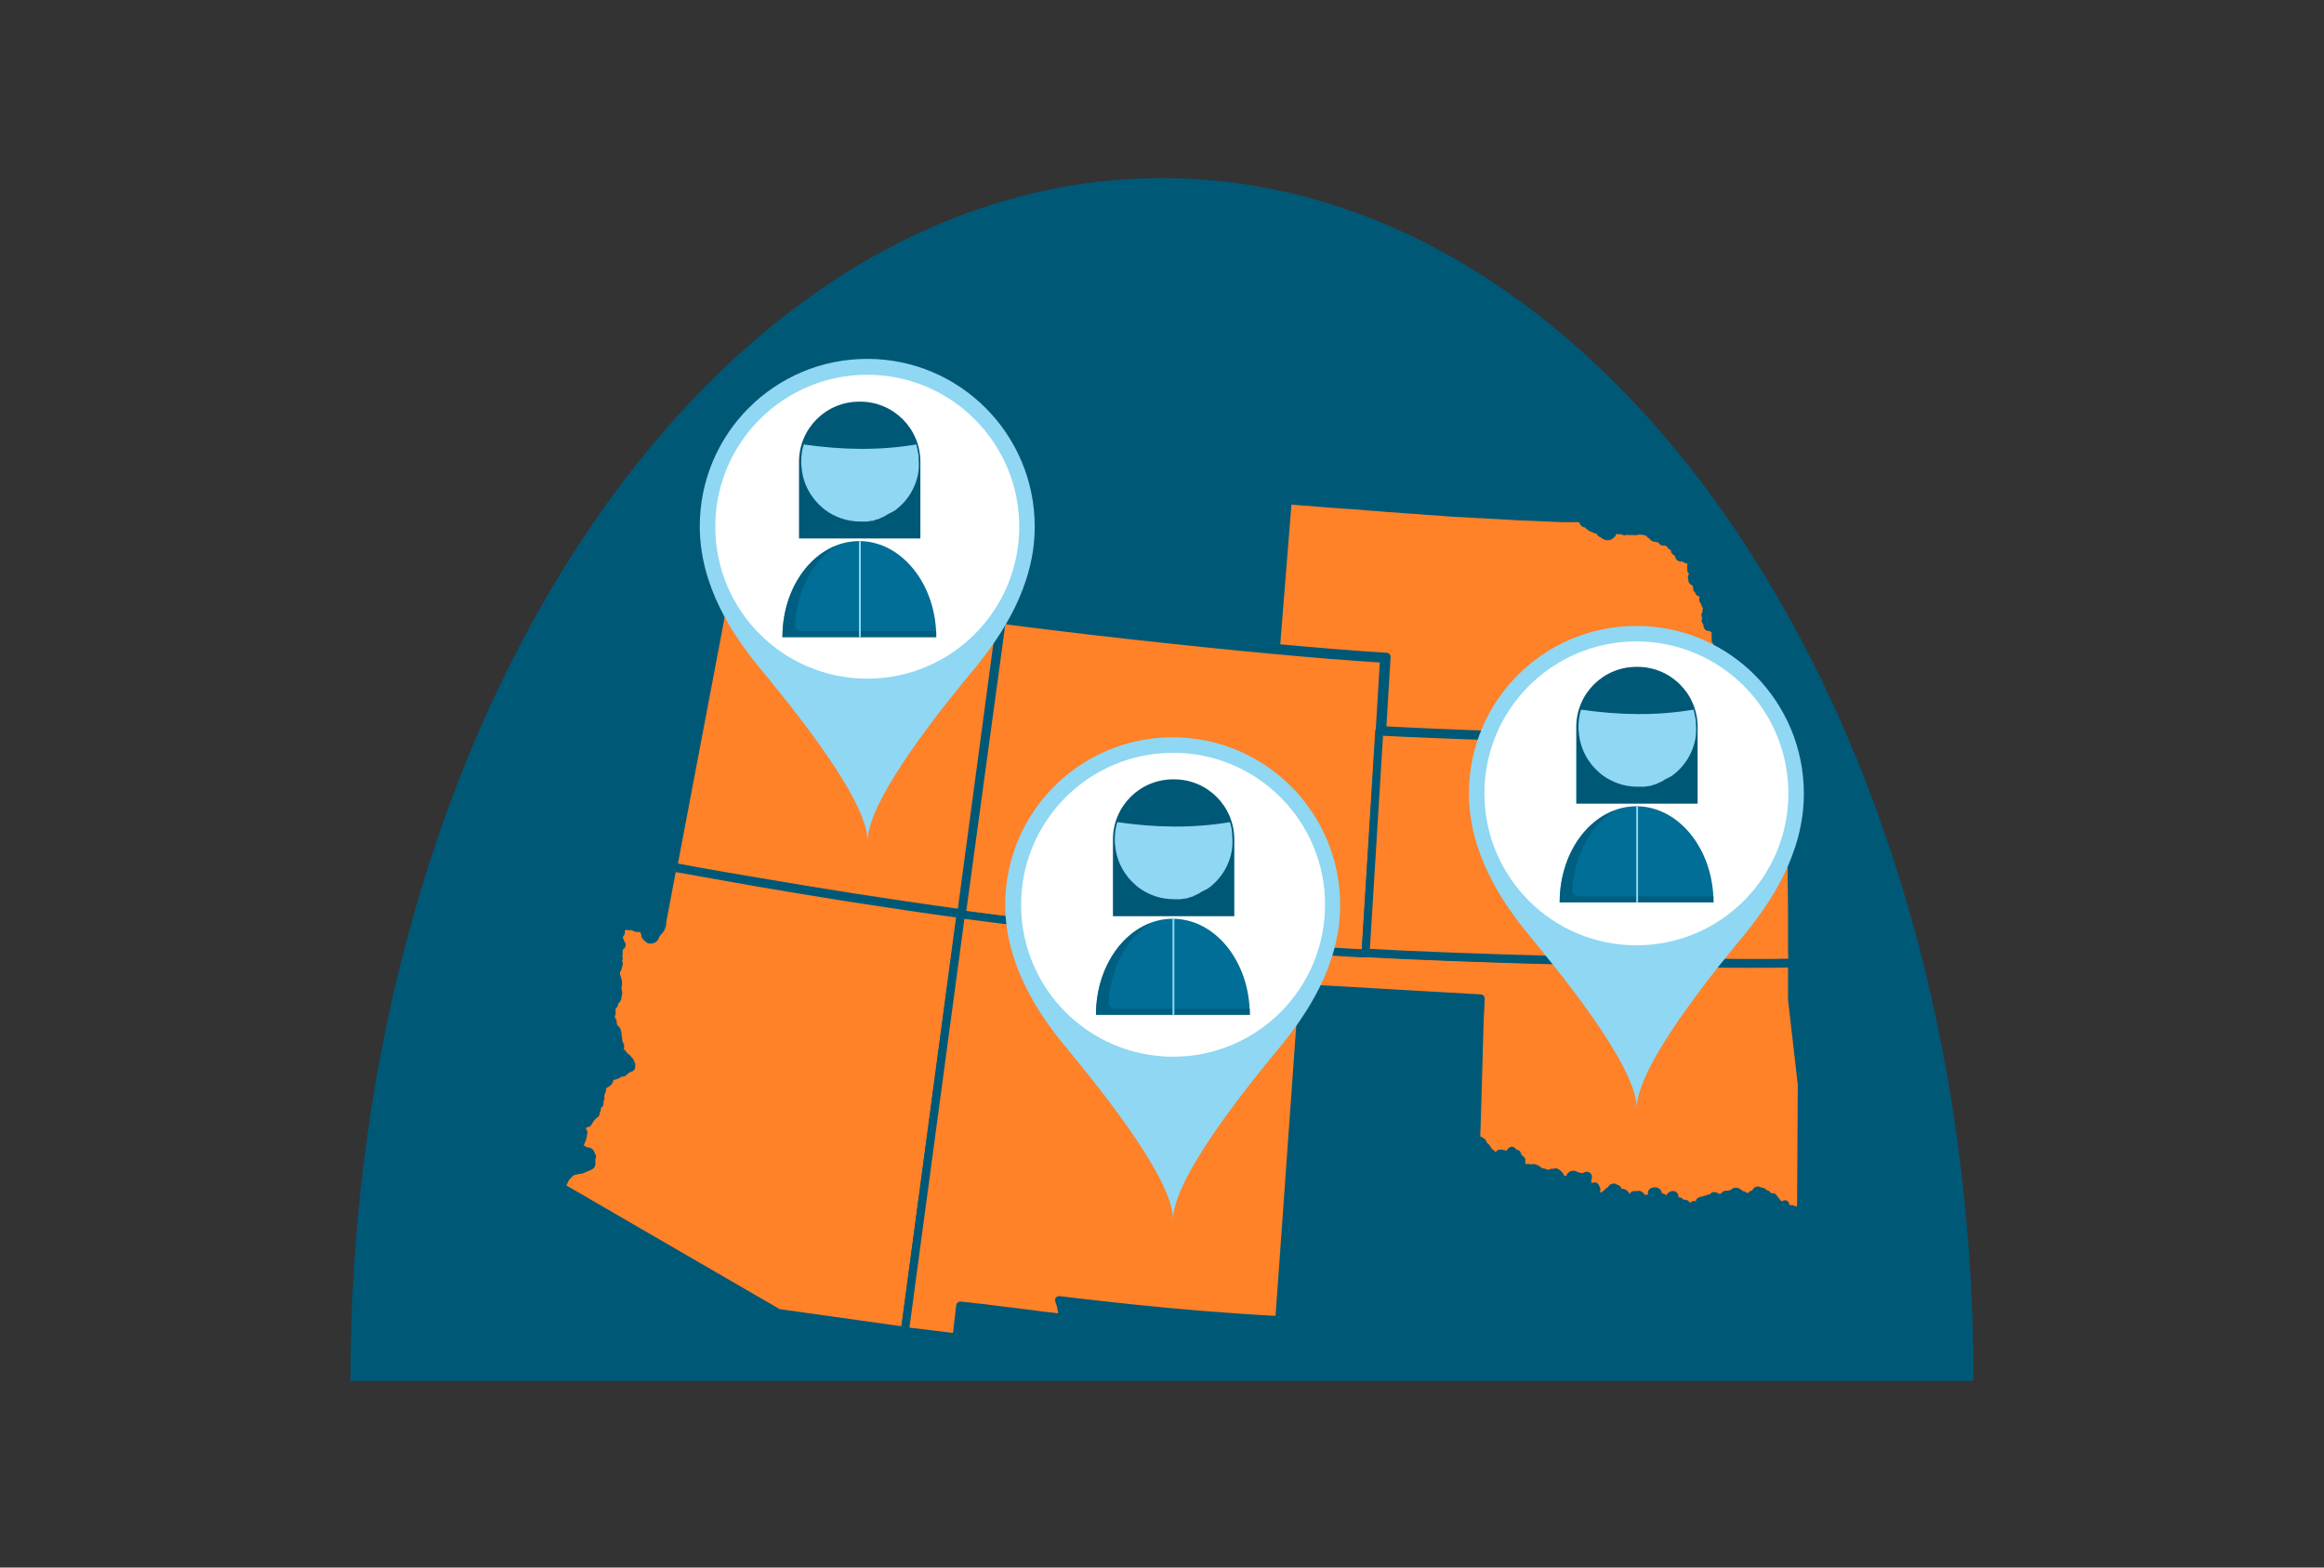<?xml version="1.0" encoding="utf-8"?>
<!-- Generator: Adobe Illustrator 28.1.0, SVG Export Plug-In . SVG Version: 6.00 Build 0)  -->
<svg version="1.1" xmlns="http://www.w3.org/2000/svg" xmlns:xlink="http://www.w3.org/1999/xlink" x="0px" y="0px"
	 viewBox="0 0 630 425" style="enable-background:new 0 0 630 425;" xml:space="preserve">
<rect x="0" y="0" width="630" height="425" fill="#333333" stroke="none"/>
<style type="text/css">
	.st0{fill:none;}
	.st1{display:none;fill:#005877;}
	.st2{display:none;}
	.st3{display:inline;fill:#005877;}
	.st4{display:inline;fill:#004159;}
	.st5{fill:#D9F2FB;}
	.st6{fill:#8FD7F2;}
	.st7{fill:#005877;}
	.st8{fill:#0084B4;}
	.st9{fill:#004159;}
	.st10{fill:#006E96;}
	.st11{fill:#3AB7E4;}
	.st12{fill:#BFE9F8;}
	.st13{opacity:0.52;fill:#64C7EB;}
	.st14{fill:#64C7EB;}
	.st15{fill:#64C7EB;stroke:#DADCDD;stroke-width:1.654;stroke-linecap:round;stroke-linejoin:round;stroke-miterlimit:10;}
	.st16{opacity:0.5;fill:#0084B4;}
	.st17{fill:#F2FCFF;}
	.st18{opacity:0.77;fill:#8FD7F2;}
	.st19{fill:#F4F4F4;stroke:#0084B4;stroke-width:1.654;stroke-linecap:round;stroke-linejoin:round;stroke-miterlimit:10;}
	.st20{fill:none;stroke:#0084B4;stroke-width:1.654;stroke-linecap:round;stroke-linejoin:round;stroke-miterlimit:10;}
	.st21{fill:#0A98D0;}
	.st22{fill:#ED6724;}
	.st23{opacity:0.5;}
	.st24{fill:#5DCDBE;}
	.st25{fill:#FF8128;}
	.st26{fill:#FFE34B;}
	.st27{fill:#CFABED;}
	.st28{fill:#B88EE5;}
	.st29{fill:#E6CEF6;}
	.st30{opacity:0.52;fill:#B88EE5;}
	.st31{fill:#A072DC;}
	.st32{fill:#FFFFFF;}
	.st33{fill:#F5F5F5;stroke:#A072DC;stroke-width:0.868;stroke-linecap:round;stroke-linejoin:round;stroke-miterlimit:10;}
	.st34{opacity:0.52;fill:#CFABED;}
	.st35{fill:#FFFAEB;stroke:#A072DC;stroke-width:0.868;stroke-linecap:round;stroke-linejoin:round;stroke-miterlimit:10;}
	.st36{opacity:0.49;}
	.st37{fill:#6124AC;}
	.st38{fill:#0D99D0;}
	.st39{fill:#EF6723;}
	.st40{fill-rule:evenodd;clip-rule:evenodd;fill:#7F54B3;}
	.st41{fill:#E3F7FC;}
	.st42{fill:#EAEAEA;}
	.st43{fill:none;stroke:#3AB7E4;stroke-width:2.833;stroke-linejoin:round;}
	.st44{fill:none;stroke:#006E96;stroke-width:2.833;stroke-linecap:round;stroke-linejoin:round;}
	.st45{display:none;fill:#5F6062;}
	.st46{fill:#B1B3B6;}
	.st47{opacity:0.4;fill:#939598;}
	.st48{fill:#939598;}
	.st49{fill:none;stroke:#DCDDDE;stroke-width:1.197;stroke-linecap:round;stroke-linejoin:round;stroke-miterlimit:10;}
	.st50{fill:#DCDDDE;stroke:#DCDDDE;stroke-width:1.197;stroke-linejoin:round;stroke-miterlimit:10;}
	.st51{fill:#909094;}
	.st52{fill:#DCDDDE;}
	.st53{fill:#DCDDDE;stroke:#58595B;stroke-width:1.796;stroke-miterlimit:10;}
	.st54{fill:#909094;stroke:#58595B;stroke-width:1.197;stroke-miterlimit:10;}
	.st55{fill:#77787B;}
	.st56{fill:#FF6600;stroke:#FF6600;stroke-width:0.599;stroke-linecap:round;stroke-linejoin:round;stroke-miterlimit:10;}
	.st57{fill:none;stroke:#58595B;stroke-width:1.197;stroke-linecap:round;stroke-linejoin:round;stroke-miterlimit:10;}
	.st58{fill:none;stroke:#5F6062;stroke-width:1.197;stroke-linecap:round;stroke-linejoin:round;stroke-miterlimit:10;}
	.st59{fill:#059BD2;}
	.st60{fill:#64C7EB;stroke:#DADCDD;stroke-width:1.362;stroke-linecap:round;stroke-linejoin:round;stroke-miterlimit:10;}
	.st61{fill:#F4F4F4;stroke:#0084B4;stroke-width:1.362;stroke-linecap:round;stroke-linejoin:round;stroke-miterlimit:10;}
	.st62{fill:none;stroke:#0084B4;stroke-width:1.362;stroke-linecap:round;stroke-linejoin:round;stroke-miterlimit:10;}
	.st63{fill-rule:evenodd;clip-rule:evenodd;fill:#64C7EB;}
	.st64{fill:#F2F2F2;}
	.st65{fill:none;stroke:#0084B4;stroke-width:1.192;stroke-miterlimit:10;}
	.st66{fill:none;stroke:#0084B4;stroke-width:1.192;stroke-linejoin:round;stroke-miterlimit:10;}
	.st67{fill:#FFFFFF;stroke:#7746C7;stroke-width:1.145;stroke-miterlimit:10;}
	.st68{fill:#7746C7;}
	.st69{fill:none;stroke:#FFFFFF;stroke-width:0.205;stroke-miterlimit:10;}
	.st70{fill:#3A0059;}
	.st71{fill:#FFA761;}
	.st72{fill:#FFBB86;}
	.st73{fill:#A6A1A8;}
	.st74{fill:#D8D3DD;}
	.st75{opacity:0.52;fill:#B0A3C1;}
	.st76{fill:#928A9E;}
	.st77{fill:none;stroke:#FF8128;stroke-width:1.823;stroke-miterlimit:10;}
	.st78{fill:#7CD9CD;}
	.st79{fill:none;stroke:#5DCDBE;stroke-width:2.333;stroke-miterlimit:10;}
	.st80{fill:none;stroke:#0084B4;stroke-width:1.177;stroke-miterlimit:10;}
	.st81{fill:none;stroke:#0084B4;stroke-width:1.177;stroke-linejoin:round;stroke-miterlimit:10;}
	.st82{opacity:0.42;fill:url(#blue-5_00000092436619338465172890000004223551732122538131_);enable-background:new    ;}
	.st83{fill:#9BDDFA;}
	.st84{fill:none;stroke:#919195;stroke-width:2;stroke-linecap:round;stroke-linejoin:round;}
	.st85{fill:none;stroke:#919195;stroke-linecap:round;stroke-linejoin:round;}
	.st86{fill:none;stroke:#72767E;stroke-width:2;stroke-linecap:round;stroke-linejoin:round;}
	.st87{fill:#E7E7E7;stroke:#919195;stroke-width:2;stroke-miterlimit:10;}
	.st88{fill:#FFFFFF;stroke:#919195;stroke-width:2;stroke-linejoin:round;}
	.st89{fill:#DDDDDD;stroke:#5F6062;stroke-width:2;stroke-linecap:round;stroke-linejoin:round;}
	.st90{fill:#059BD2;stroke:#5F6062;stroke-width:2;stroke-linecap:round;stroke-linejoin:round;}
	.st91{opacity:0.5;fill:#0C7BAB;enable-background:new    ;}
	.st92{fill:none;stroke:#5F6062;stroke-width:2;stroke-linecap:round;stroke-linejoin:round;}
	.st93{fill:#9BDDFA;stroke:#5F6062;stroke-width:2;stroke-linecap:round;stroke-linejoin:round;}
	.st94{fill:none;stroke:#CFEDFA;stroke-width:2;stroke-linecap:round;stroke-linejoin:round;}
	.st95{fill:none;stroke:#9BDDFA;stroke-width:3;stroke-linecap:round;stroke-linejoin:round;}
	.st96{fill:#D1B9A9;stroke:#5F6062;stroke-width:2;stroke-linecap:round;stroke-linejoin:round;}
	.st97{opacity:0.5;fill:#B0917D;enable-background:new    ;}
	.st98{fill:#734B30;stroke:#5F6062;stroke-width:2;stroke-linecap:round;stroke-linejoin:round;}
	.st99{fill:none;stroke:#F2EAE4;stroke-width:2;stroke-linecap:round;stroke-linejoin:round;}
	.st100{fill:none;stroke:#B0917D;stroke-width:2;stroke-linecap:round;stroke-linejoin:round;}
	.st101{fill-rule:evenodd;clip-rule:evenodd;fill:#0084B4;}
	.st102{display:none;fill:none;stroke:#FF6600;stroke-width:2.685;stroke-miterlimit:10;}
	.st103{fill:none;stroke:#BFE9F8;stroke-width:1.343;stroke-linejoin:round;stroke-miterlimit:10;}
	.st104{fill:#FFFFFF;stroke:#7746C7;stroke-width:1.228;stroke-miterlimit:10;}
	.st105{fill:none;stroke:#FFFFFF;stroke-width:0.22;stroke-miterlimit:10;}
	.st106{fill:#FFFFFF;stroke:#7746C7;stroke-width:0.98;stroke-miterlimit:10;}
	.st107{opacity:0.52;fill:#0084B4;}
	.st108{opacity:0.5;fill:#006E96;}
	.st109{fill:#939598;stroke:#64C7EB;stroke-width:1.366;stroke-linecap:round;stroke-linejoin:round;stroke-miterlimit:10;}
	.st110{opacity:0.52;fill:#059BD2;}
	.st111{fill:#006E96;stroke:#006E96;stroke-width:1.366;stroke-linecap:round;stroke-linejoin:round;stroke-miterlimit:10;}
	.st112{fill:#FF6600;}
	.st113{fill:none;stroke:#0084B4;stroke-width:0.755;stroke-miterlimit:10;}
	.st114{fill:none;stroke:#0084B4;stroke-width:0.755;stroke-linejoin:round;stroke-miterlimit:10;}
	.st115{fill:#FFFFFF;stroke:#7746C7;stroke-width:0.633;stroke-miterlimit:10;}
	.st116{fill:none;stroke:#FFFFFF;stroke-width:0.113;stroke-miterlimit:10;}
	.st117{fill:#059BD2;fill-opacity:0.5;}
	.st118{fill:none;stroke:#006E96;stroke-width:2.278;stroke-linecap:round;stroke-linejoin:round;stroke-miterlimit:10;}
	.st119{fill:none;stroke:#005877;stroke-width:4.557;stroke-linecap:round;stroke-linejoin:round;stroke-miterlimit:10;}
	.st120{fill:#014F70;}
	.st121{fill:#078373;}
	.st122{fill:#31B4A3;}
	.st123{clip-path:url(#SVGID_00000027569913485168581930000013558973639688738218_);}
	.st124{clip-path:url(#SVGID_00000027569913485168581930000013558973639688738218_);fill:#169C8A;}
	.st125{fill:#00594D;stroke:#00594D;stroke-width:0.616;stroke-miterlimit:10;}
	.st126{fill:#169C8A;}
	.st127{fill:#00594D;}
	.st128{fill:#AC8A00;}
	.st129{opacity:0.5;fill:#836900;}
	.st130{fill:#594700;}
	.st131{fill:none;stroke:#F2EAE4;stroke-width:1.024;stroke-linecap:round;stroke-linejoin:round;stroke-miterlimit:10;}
	.st132{fill:none;stroke:#836900;stroke-width:1.024;stroke-linecap:round;stroke-linejoin:round;stroke-miterlimit:10;}
	.st133{fill:#D6AB00;}
	.st134{opacity:0.5;fill:#AC8A00;}
	.st135{fill:#FFCF0F;}
	.st136{opacity:0.5;fill:#D6AB00;}
	.st137{fill:none;stroke:#0084B4;stroke-width:0.814;stroke-miterlimit:10;}
	.st138{fill:none;stroke:#0084B4;stroke-width:0.814;stroke-linejoin:round;stroke-miterlimit:10;}
	.st139{fill:#FFFFFF;stroke:#7746C7;stroke-width:0.782;stroke-miterlimit:10;}
	.st140{fill:none;stroke:#FFFFFF;stroke-width:0.14;stroke-miterlimit:10;}
	.st141{fill:#FFFFFF;stroke:#B1B3B6;stroke-width:0.5;stroke-miterlimit:10;}
	.st142{opacity:0.6;fill:#DDDDDD;}
	.st143{fill:none;stroke:#CCCCCC;stroke-width:1.412;stroke-linecap:round;stroke-linejoin:round;stroke-miterlimit:10;}
	.st144{fill:none;stroke:#5F6062;stroke-width:1.412;stroke-linecap:round;stroke-linejoin:round;stroke-miterlimit:10;}
	.st145{opacity:0.4;fill:#FFFFFF;}
	.st146{fill:#521090;}
	.st147{opacity:0.7;fill:#0084B4;}
	.st148{fill:none;stroke:#0084B4;stroke-width:1.828;stroke-linecap:round;stroke-linejoin:round;}
	.st149{fill:none;stroke:#0084B4;stroke-width:0.914;stroke-miterlimit:10;}
	.st150{fill:#FF8128;stroke:#005877;stroke-width:2.188;stroke-linecap:round;stroke-linejoin:round;stroke-miterlimit:10;}
	.st151{opacity:0.7;fill:#005877;}
	.st152{fill:none;stroke:#8FD7F2;stroke-width:0.507;stroke-linecap:square;stroke-linejoin:round;}
	.st153{fill:none;stroke:#0084B4;stroke-width:0.254;stroke-miterlimit:10;}
	.st154{display:none;fill:#9BDDFA;}
</style>
<g id="BG_border_-_ignore">
</g>
<g id="BG_shapes">
</g>
<g id="graphic">
	<rect id="BG_border_00000179624909721398882040000003051377589393850798_" x="31" y="25" class="st0" width="568" height="375"/>
	<path class="st7" d="M315,48.3c-121.5,0-220,146-220,326.1h440C535,194.3,436.5,48.3,315,48.3z"/>
	<g>
		<g>
			<path class="st150" d="M260.4,247.8c-9.6-1.3-19.7-2.8-30-4.4c-8.2-1.3-16.6-2.7-24.9-4.1c-13.8-2.4-22.8-4.1-23.2-4.1
				c-1.7,9-2.8,14.8-2.8,14.8c0,0.1,0,0.2,0,0.3c0,0.1,0,0.2,0,0.3c0,0.2-0.1,0.4-0.2,0.6c0,0.1-0.1,0.2-0.1,0.3
				c0,0.1-0.1,0.2-0.1,0.3c-0.1,0.2-0.3,0.3-0.4,0.5c0,0.1-0.1,0.1-0.2,0.2c-0.4,0.4-0.7,0.8-0.9,1.4c-0.2,0.5-0.4,0.7-0.9,0.8
				c-0.3,0.1-0.7,0.1-1-0.2c-0.1-0.1-0.1-0.2-0.2-0.2c0,0,0-0.1-0.1-0.1c-0.1-0.1-0.1-0.1-0.2-0.2c0,0-0.1-0.1-0.1-0.1
				c-0.2-0.2-0.2-0.4-0.2-0.6c0,0,0-0.1,0-0.1c0-0.2-0.1-0.4-0.2-0.6c0-0.1-0.1-0.1-0.1-0.2c-0.1-0.3-0.3-0.6-0.7-0.7
				c-0.1-0.1-0.3-0.1-0.5-0.1c-0.1,0-0.3,0-0.4,0c-0.2,0-0.5,0-0.7-0.1c-0.1,0-0.1-0.1-0.2-0.1c-0.2-0.1-0.5-0.3-0.8-0.3l0,0
				c-0.1,0-0.1,0-0.1,0c-0.1,0-0.3,0-0.4,0c-0.3,0.1-0.3,0-0.5-0.1c0,0,0,0-0.1,0c-0.1,0-0.3-0.1-0.3,0c-0.1,0-0.3,0.1-0.5,0.1
				l-0.1,0c-0.2,0.1-0.4,0.2-0.5,0.3c-0.1,0.1-0.2,0.1-0.3,0.2c0,0,0,0-0.1,0c-0.2,0.1-0.3,0.1-0.3,0.4c0,0.1,0,0.3,0.1,0.4
				c0,0.1,0,0.1,0.1,0.2c0.1,0.3-0.1,0.4-0.2,0.6c-0.1,0.1-0.1,0.2-0.2,0.3c0,0.1-0.1,0.2-0.1,0.4c0,0.1,0,0.1,0,0.2
				c0,0.1,0,0.1,0,0.2c0,0.1,0,0.1-0.1,0.2c0,0.1,0,0.1,0,0.2c0,0.1,0.1,0.2,0.2,0.3c0.1,0.1,0.1,0.1,0.2,0.2c0,0.1,0,0.2,0,0.2
				c0,0.1,0,0.2,0,0.2c0,0.1,0.1,0.1,0.2,0.2c0.2,0.2,0.3,0.3,0.2,0.5c0,0-0.1,0-0.1,0.1c0,0-0.1,0-0.1,0c0,0-0.1,0.1-0.1,0.1
				c0,0-0.1,0-0.1,0c0,0-0.1,0.1-0.1,0.1c-0.1,0.1-0.1,0.1-0.1,0.2c0,0.2,0,0.2-0.1,0.4c-0.1,0.2-0.1,0.3-0.1,0.5c0,0,0,0.1,0,0.1
				c0,0,0,0.1,0,0.1c0,0,0,0.1,0,0.1c0,0,0,0.1,0,0.1c0,0,0,0,0,0.1c0,0,0,0.1,0,0.1c0,0.1,0,0.1,0,0.2c0,0,0,0,0,0.1
				c0,0.1-0.1,0.2-0.1,0.2c-0.1,0.2-0.2,0.4-0.1,0.6c0,0.1,0.1,0.1,0.1,0.1c0.1,0,0.1,0.1,0.1,0.2c0.1,0.2,0,0.3-0.1,0.4
				c-0.1,0.1-0.1,0.2-0.1,0.3c0,0.1,0,0.2,0.1,0.3c0,0,0,0.1,0,0.1l0,0c0.1,0.2,0.2,0.6,0.1,0.8c0,0-0.1,0.1-0.1,0.1
				c-0.1,0.1-0.1,0.1-0.1,0.3c0,0,0,0.1,0,0.1c0,0.2,0,0.3-0.1,0.5c-0.1,0.1-0.1,0.2-0.2,0.3c-0.1,0.2-0.3,0.4-0.3,0.7
				c0,0.1,0,0.3,0.1,0.4c0,0.1,0,0.1,0,0.2c0.1,0.3,0.1,0.6,0.2,0.8c0.1,0.2,0.1,0.4,0.2,0.6c0.1,0.2,0.1,0.4,0.1,0.6l0,0
				c0,0.1,0,0.2,0,0.3c0,0.2,0.1,0.3,0,0.5c-0.1,0.3-0.1,0.7-0.1,1.1c0,0.2,0,0.4,0.1,0.6c0,0.2,0,0.3,0.1,0.5
				c0,0.2-0.1,0.4-0.1,0.6c0,0.1-0.1,0.2-0.1,0.3c0,0.1,0,0.1,0,0.2c0,0.2-0.1,0.6-0.2,0.7c-0.1,0.1-0.3,0-0.4,0
				c-0.2,0-0.3-0.1-0.5,0c-0.1,0.1-0.2,0.2-0.2,0.3c0,0.1,0.1,0.3,0.2,0.4c0.1,0.1,0.2,0.3,0.2,0.5c0,0.1-0.1,0.2-0.2,0.3
				c0,0-0.1,0.1-0.1,0.1c-0.1,0.1-0.2,0.1-0.3,0.2c-0.1,0.1-0.1,0.1-0.1,0.2c0,0,0,0.1-0.1,0.1l0,0l0,0c0.1,0.2,0.1,0.5,0.1,0.7
				c0,0.1,0,0.2,0,0.3c0,0.1,0,0.1,0,0.2c0,0.2,0,0.4,0,0.5c0,0-0.1,0.1-0.1,0.1c0,0.1-0.1,0.1-0.1,0.2c0,0,0,0.1,0,0.1
				c0,0.1,0,0.2,0,0.3c0,0,0,0,0,0.1c-0.1,0.2-0.2,0.4,0,0.6c0,0,0.1,0.1,0.1,0.1c0,0,0.1,0.1,0.1,0.1c0,0,0.1,0.1,0.1,0.2
				c0,0.1,0.1,0.1,0.1,0.2c0.1,0.1,0.1,0.2,0.1,0.3c0,0.1,0,0.2,0,0.3c0,0.2,0,0.3,0.1,0.5c0,0.1,0.1,0.2,0.1,0.4
				c0,0.1,0,0.2,0.1,0.3c0.1,0.2,0.2,0.2,0.3,0.3c0.1,0,0.2,0.1,0.2,0.1c0.4,0.3,0.5,1.1,0.5,1.5c0,0.3,0.1,0.5,0.1,0.8
				c0,0,0,0.1,0,0.1c0,0.1,0.1,0.2,0.1,0.3c0,0.1,0,0.2-0.1,0.3c0,0,0,0,0,0.1c-0.1,0.2,0.1,0.4,0.2,0.5c0,0.1,0.1,0.1,0.1,0.2
				c0.1,0.3,0.2,0.5,0.3,0.7c0,0,0,0.1,0,0.1c0,0.1,0,0.2,0,0.3c0,0.1,0,0.2-0.1,0.3c0,0,0,0.1,0,0.1c-0.1,0.3-0.1,0.5,0.1,0.7
				c0.1,0.1,0.3,0.3,0.4,0.4c0.2,0.1,0.3,0.2,0.4,0.4c0.1,0.1,0.1,0.2,0.2,0.3c0,0.1,0.1,0.2,0.1,0.3c0.1,0.1,0.1,0.1,0.2,0.1
				c0,0,0.1,0,0.1,0c0.1,0.1,0.2,0.1,0.3,0.2c0.1,0.1,0.2,0.2,0.3,0.3c0.1,0.1,0.2,0.2,0.2,0.3c0,0.1,0.1,0.1,0.2,0.2
				c0.1,0.1,0.3,0.2,0.3,0.4c0,0,0,0,0,0.1c0,0.1,0.1,0.2,0.1,0.3c0,0,0.1,0.1,0.1,0.1c0.1,0.1,0.1,0.1,0.1,0.2c0,0.1,0,0.2,0,0.2
				c0,0.1,0,0.1,0,0.1c0,0.1,0,0.1,0,0.2c0,0.1,0,0.1,0,0.2c0,0.1-0.1,0.2-0.2,0.2c0,0-0.1,0-0.1,0c0,0,0,0-0.1,0c0,0-0.1,0-0.1,0.1
				c0,0,0,0-0.1,0c-0.1,0-0.1,0.1-0.2,0.1c-0.3,0.2-0.6,0.4-0.9,0.6c0,0,0,0-0.1,0.1c-0.1,0.1-0.2,0.1-0.2,0.2c0,0-0.1,0.1-0.1,0.1
				c-0.1,0.1-0.1,0.1-0.2,0.1c0,0-0.1,0-0.2,0c-0.1,0-0.1,0-0.2,0c0,0-0.1,0-0.1,0c-0.1,0-0.2,0.1-0.2,0.1c0,0-0.1,0-0.2,0.1
				c0,0-0.1,0-0.2,0.1c-0.1,0-0.1,0.1-0.2,0.1c0,0-0.1,0.1-0.1,0.1c-0.1,0.1-0.2,0.1-0.2,0.1c-0.1,0-0.1,0-0.2,0
				c-0.1,0-0.1,0.1-0.2,0.1c-0.1,0.1-0.1,0.1-0.2,0.1c-0.1,0-0.2,0.1-0.4,0.1c-0.2,0-0.4,0.1-0.6,0.2c-0.2,0.2-0.3,0.4-0.4,0.6
				c0,0.1,0,0.1,0,0.2c0,0.2-0.1,0.4-0.2,0.5c-0.1,0.2-0.4,0.4-0.6,0.5c-0.1,0-0.2,0.1-0.3,0.2c-0.1,0.1-0.2,0.1-0.3,0.2
				c0,0-0.1,0-0.1,0.1c-0.2,0.1-0.4,0.2-0.5,0.3c-0.1,0.1,0,0.3,0,0.5c0,0.1,0,0.2,0,0.3c0,0,0,0.1,0,0.1c0,0.2,0,0.4-0.2,0.6
				c-0.1,0.1-0.2,0.2-0.2,0.3c0,0.1,0,0.1,0,0.1c0,0.1,0.1,0.1,0,0.2c0,0-0.1,0.1-0.1,0.1c0,0-0.1,0.1-0.1,0.2c0,0.1,0,0.3,0.1,0.4
				c0,0.1,0.1,0.2,0.1,0.3c0,0.2-0.1,0.4-0.2,0.6c-0.1,0.1-0.1,0.2-0.1,0.3c0,0.1,0,0.3,0,0.4c0,0.1,0.1,0.2,0,0.3
				c0,0.2-0.2,0.2-0.3,0.3c-0.1,0-0.2,0.1-0.2,0.1c-0.2,0.2-0.2,0.5-0.2,0.7c0,0,0,0.1,0,0.1c0,0,0,0.1,0,0.1c0,0.1,0,0.2,0,0.3
				c0,0.1-0.1,0.1-0.1,0.2c0,0-0.1,0.1-0.1,0.1c0,0,0,0.1,0,0.1c-0.1,0.2-0.1,0.3-0.1,0.5c0,0,0,0,0,0c0,0.1,0,0.2-0.1,0.3
				c-0.1,0-0.1,0.1-0.2,0.1c0,0-0.1,0.1-0.1,0.1c-0.1,0.1-0.2,0.2-0.3,0.3c-0.1,0.1-0.2,0.1-0.3,0.2c-0.1,0.1-0.2,0.2-0.2,0.3
				c-0.1,0.1-0.1,0.2-0.2,0.3c0,0-0.1,0.1-0.1,0.1c-0.1,0.1-0.3,0.2-0.3,0.4c-0.1,0.2-0.2,0.5-0.3,0.6c-0.1,0.1-0.2,0.1-0.3,0.1
				c-0.1,0-0.1,0-0.1-0.1c0,0,0,0-0.1-0.1c-0.1,0-0.3-0.1-0.4-0.1c0,0-0.1,0-0.1,0c-0.1,0-0.2,0-0.3,0c-0.2,0.1-0.1,0.3-0.1,0.4
				c0,0.1,0,0.1,0,0.2c0,0.1,0,0.2,0,0.3l0,0c0,0.2,0,0.2-0.1,0.3c0,0,0,0,0,0c0,0.1-0.1,0.1-0.1,0.2c0,0.1,0,0.1-0.1,0.2
				c0,0.1-0.1,0.1-0.1,0.1c0,0-0.1,0.1-0.1,0.1c-0.1,0.1-0.1,0.4,0,0.5c0.1,0.1,0.2,0.1,0.3,0.2c0.1,0,0.2,0.1,0.2,0.1
				c0.2,0.1,0.2,0.2,0.1,0.4c0,0,0,0.1,0,0.1c0,0.1-0.1,0.2-0.1,0.3c0,0.1,0,0.1,0,0.2c0,0.1,0.1,0.1,0,0.2c0,0.1-0.1,0.1-0.1,0.2
				c0,0.1-0.1,0.1-0.1,0.2c0,0.1,0,0.1,0,0.2c0,0.1,0,0.1,0,0.2c0,0.1-0.1,0.1-0.1,0.2c0,0.1,0,0.1-0.1,0.1c0,0,0,0.1,0,0.1
				c0,0.1,0,0.1-0.1,0.2c0,0,0,0.1,0,0.1c0,0.1-0.1,0.1-0.1,0.2c0,0.1-0.1,0.1-0.1,0.1c-0.1,0.2-0.3,0.3-0.3,0.6
				c0,0.1,0,0.1,0.1,0.2c0,0,0,0.1,0.1,0.1c0,0.1,0,0.1,0,0.2c0,0.1,0,0.1,0,0.2c0,0.1,0.1,0.1,0.1,0.1c0,0,0.1,0.1,0.1,0.1
				c0,0.1,0,0.1,0,0.2c0,0,0,0.1,0,0.1c0,0.1,0,0.1,0.1,0.1c0,0,0.1,0,0.2,0c0.1,0,0.2-0.1,0.3-0.1c0.1,0,0.1,0.1,0.2,0.2
				c0,0,0,0.1,0.1,0.1c0.2,0.2,0.4,0.2,0.7,0.2c0.1,0,0.2,0,0.2,0c0,0,0,0,0,0c0.2,0,0.4,0.1,0.6,0.2c0.2,0.1,0.3,0.4,0.4,0.6
				c0,0,0,0.1,0,0.1c0,0.1,0,0.2,0,0.2c0,0.1,0.1,0.1,0.1,0.1c0,0,0.1,0,0.1,0.1c0.2,0.1,0,0.3,0,0.5l0,0c-0.1,0.2-0.1,0.3-0.1,0.5
				c0,0.1,0,0.3,0,0.5c0,0.4,0.1,0.8-0.1,1c-0.1,0.1-0.3,0.2-0.5,0.3c-0.1,0-0.1,0-0.2,0.1c-0.1,0-0.2,0.1-0.3,0.1
				c-0.1,0-0.1,0.1-0.2,0.1c-0.1,0-0.2,0.1-0.3,0.1c-0.2,0.1-0.4,0.2-0.6,0.3c-0.1,0-0.2,0.1-0.3,0.1c-0.3,0.1-0.7,0.2-1,0.2
				c0,0-0.1,0-0.1,0c-0.2,0-0.3,0.1-0.4,0.1c0,0-0.1,0-0.1,0c-0.1,0.1-0.2,0.1-0.4,0.1c0,0,0,0-0.1,0c0,0,0,0,0,0
				c-0.3,0-0.5,0.2-0.7,0.3c-0.2,0.1-0.3,0.3-0.5,0.3c0,0,0,0,0,0c-0.2,0.3-0.4,0.5-0.6,0.7c-0.4,0.3-0.7,0.8-1,1.5
				c-0.3,0.7-0.8,1.6-0.8,1.6L211,356l34.2,4.8l0.1,0L260.4,247.8C260.5,247.8,260.5,247.8,260.4,247.8z"/>
		</g>
		<path class="st150" d="M485.8,271l0-3.7c0-1,0-2,0-3v0c0-1,0-2,0-3.1c-3.2,0.1-7.1,0.1-11.6,0.1c-3.8,0-8,0-12.7-0.1
			c-9.4-0.1-20.4-0.3-31.8-0.6c-23.3-0.6-45.6-1.4-59.6-2.2c-5-0.3-10-0.6-15.1-0.9l-0.6,10.5l47,2.7l-0.1,1.8c0,0.7,0,1.4-0.1,2
			c0,0.8-0.1,1.7-0.1,2.5l-0.3,10.4c0,1.3-0.1,2.5-0.1,3.8l-0.4,13.3c0,0.7,0,1.5-0.1,2.2l0,1.5c0,0.2,0,0.4,0,0.6
			c0,0.1,0,0.2,0,0.3c0,0,0,0,0,0.1c0,0.1,0,0.2,0.1,0.2c0.2,0,0.3-0.1,0.4-0.1c0.1-0.1,0.2-0.1,0.3-0.1l0,0c0.1,0,0.2,0,0.3,0.1
			c0,0,0,0,0.1,0.1c0,0,0.1,0.1,0.2,0.1c0.2,0.1,0.3,0.2,0.3,0.3c0,0.1,0,0.1,0.1,0.2c0,0,0,0,0,0.1c0.1,0.1,0.1,0.2,0.2,0.4
			c0,0.1,0.1,0.1,0.2,0.2c0,0,0.1,0,0.1,0.1c0.1,0.1,0.3,0.2,0.4,0.3c0,0.1,0.1,0.1,0.1,0.2c0,0.1,0.1,0.1,0.1,0.2
			c0.1,0.1,0.2,0.2,0.2,0.3c0.1,0.1,0.2,0.2,0.2,0.3l0,0c0.1,0.1,0.2,0.2,0.3,0.3c0.1,0.1,0.2,0.2,0.3,0.2c0.1,0.1,0.3,0.2,0.4,0.4
			c0.1,0.1,0.1,0.1,0.2,0.2c0,0,0.1,0.1,0.1,0.1c0.1,0.2,0.2,0.3,0.5,0.3c0.1,0,0.2,0,0.2,0c0.1,0,0.2,0,0.2,0c0.1,0,0.1,0,0.1,0
			c0.1,0,0.1,0,0.2,0c0.2,0,0.5-0.2,0.5-0.4c0,0,0-0.1,0-0.1c0-0.1,0-0.2,0-0.3c0.1-0.1,0.2,0,0.3,0c0,0,0.1,0,0.1,0
			c0.1,0,0.1,0,0.2,0c0,0,0.1,0,0.2,0c0.1,0,0.3,0.1,0.4,0.1c0.1,0,0.1,0.1,0.1,0.1c0,0,0.1,0.1,0.1,0.1c0,0,0.1,0,0.1,0
			c0.1,0,0.1,0,0.2,0.2c0.1,0.2,0.2,0.3,0.3,0.3c0.1,0.1,0.2,0.1,0.3,0c0.2,0,0.3-0.2,0.4-0.3c0.1-0.1,0.1-0.3,0.1-0.4
			c0-0.2,0-0.3,0.1-0.5c0.1-0.1,0.2-0.3,0.4-0.4c0.1,0,0.1,0,0.2,0.1c0,0,0.1,0.1,0.1,0.2c0,0.1,0,0.1,0.1,0.1
			c0.1,0.1,0.3,0.2,0.3,0.2c0,0,0,0,0.1,0c0.1,0.1,0.2,0.1,0.3,0.2c0.1,0,0.1,0,0.1,0c0.1,0,0.2,0,0.2,0.1c0.1,0.1,0.2,0.3,0.2,0.4
			c0,0.1,0.1,0.2,0.1,0.3c0.1,0.2,0.3,0.5,0.6,0.7c0,0,0.1,0,0.1,0c0.1,0.1,0.1,0.1,0.2,0.2c0,0.1,0,0.2,0,0.3l0,0
			c0,0.1,0,0.1,0,0.2c0,0,0,0.1,0,0.1c0,0.1,0,0.1,0,0.2c0,0.1,0,0.1,0,0.2c-0.1,0.5,0.1,1.1,0.7,1.2c0.3,0.1,0.5,0.1,0.8,0
			c0.3-0.1,0.5-0.1,0.7,0.1l0,0c0.1,0.1,0.2,0.1,0.4,0.1c0.1,0,0.1,0,0.2-0.1c0.1,0,0.1-0.1,0.2-0.1c0.1,0,0.2,0,0.2,0
			c0,0,0.1,0,0.1,0c0.2,0,0.3,0,0.4,0.1c0.1,0.1,0.2,0.1,0.3,0.1c0.2,0.1,0.3,0.2,0.5,0.3c0.1,0.1,0.2,0.1,0.2,0.2
			c0.1,0.1,0.2,0.3,0.4,0.3c0.2,0,0.3,0.1,0.5,0.1c0.3,0,0.5,0.1,0.7,0.2c0,0,0,0,0.1,0.1c0,0,0.1,0,0.1,0.1c0,0,0.1,0,0.1,0
			c0,0,0.1,0,0.1,0c0,0,0,0,0.1,0c0.1,0,0.2,0.1,0.4,0c0.1,0,0.1,0,0.2,0c0.1,0,0.2,0,0.3,0c0.2,0,0.3-0.1,0.4-0.1
			c0.1-0.1,0.2-0.2,0.4-0.1c0.2,0,0.3,0,0.5-0.1l0,0c0.1,0,0.3-0.1,0.4,0c0.1,0,0.1,0,0.2,0.1c0,0,0.1,0.1,0.1,0.1
			c0.1,0,0.2,0.1,0.3,0.2v0c0.1,0.1,0.2,0.1,0.3,0.3c0,0.1,0,0.1,0.1,0.2c0,0.1,0,0.1,0.1,0.2c0.1,0.2,0.2,0.4,0.4,0.5
			c0,0,0,0.1,0.1,0.1c0.2,0.1,0.3,0.3,0.5,0.3c0.2,0,0.6,0,0.8,0c0.3-0.1,0.6-0.3,0.8-0.5c0-0.1,0.1-0.1,0.1-0.2
			c0-0.1,0-0.1,0.1-0.2c0,0,0-0.1,0.1-0.1c0-0.1,0.1-0.2,0.1-0.2c0.1-0.1,0.3-0.2,0.5-0.2c0,0,0.1,0,0.1,0c0.1,0,0.3,0,0.4,0.1
			c0,0,0,0,0.1,0.1c0,0,0.1,0,0.1,0.1c0,0,0.1,0,0.1,0c0,0,0.1,0,0.1,0c0.1,0,0.1,0,0.2,0.1c0,0,0.1,0.1,0.2,0.1c0.1,0,0.2,0,0.3,0
			c0.1,0,0.1,0,0.2,0c0.1,0,0.3,0.1,0.4,0.1c0.2,0,0.4,0.1,0.5,0.1c0,0,0.1,0,0.1,0c0.1,0,0.2,0,0.3,0c0.1,0,0.2-0.1,0.2-0.2
			c0.2-0.2,0.4-0.3,0.6-0.2c0.2,0.1,0.2,0.4,0.1,0.6c0,0,0,0,0,0.1c0,0.1,0,0.1-0.1,0.2c-0.1,0.2-0.1,0.4-0.1,0.5
			c0,0.2,0,0.3,0.1,0.4c0.1,0.1,0.1,0.2,0.1,0.3c0,0,0,0,0,0c0,0.2,0.1,0.5,0.2,0.7c0.1,0.2,0.5,0.3,0.7,0.3l0,0
			c0.3,0.1,0.6,0,0.8-0.2c0.1-0.1,0.2-0.1,0.3,0c0,0,0,0,0,0.1c0,0,0,0,0,0.1c0,0,0,0,0.1,0.1c0,0,0,0,0,0c0,0,0,0.1,0,0.1
			c0,0.1,0,0.1,0,0.1c0,0,0.1,0,0.1,0c0,0,0.1,0,0.1,0.1c0.1,0.1,0,0.2-0.1,0.3c-0.1,0.1-0.1,0.1-0.1,0.2c0,0.1,0,0.1,0.1,0.1
			c0,0,0.1,0.1,0.1,0.1c0,0.1-0.1,0.2-0.1,0.3c0,0.1-0.1,0.1-0.1,0.2c0,0,0,0,0,0.1c-0.1,0.2-0.1,0.3,0,0.5c0.1,0.1,0.4,0.1,0.6,0.1
			c0,0,0.1,0,0.1,0c0.2,0,0.3,0.1,0.5,0.2c0.2,0.2,0.5,0.3,0.7,0.1c0,0,0.1,0,0.1-0.1c0.1-0.1,0.2-0.1,0.2-0.2c0,0,0,0,0.1,0
			c0,0,0.1,0,0.1-0.1c0,0,0,0,0.1-0.1c0,0,0-0.1,0.1-0.1c0.1,0,0.1-0.1,0.1-0.1c0.1,0,0.1,0,0.2-0.1c0,0,0.1-0.1,0.1-0.1
			c0-0.1,0-0.1,0.1-0.1c0,0,0.1-0.1,0.1-0.1c0.1,0,0.1,0,0.2-0.1c0,0,0-0.1,0-0.1c0-0.1,0-0.1,0.2-0.2c0,0,0.1,0,0.1,0
			c0.1,0,0.2,0,0.3-0.2c0.1-0.1,0.1-0.1,0.2-0.2c0-0.1,0.1-0.1,0.1-0.2c0.1-0.2,0.3-0.4,0.5-0.4c0.2-0.1,0.3,0,0.5,0.1
			c0.1,0,0.1,0.1,0.2,0.1c0,0,0,0,0,0c0.2,0.1,0.5,0.1,0.5,0.4c0,0.1,0,0.1,0,0.2c0,0.2,0,0.3,0.1,0.5l0,0c0.1,0.2,0.2,0.4,0.5,0.3
			c0.1,0,0.1-0.1,0.2-0.1c0.1,0,0.1-0.1,0.2-0.1c0.2,0,0.3,0,0.4,0c0.3,0.1,0.8,0.4,0.8,0.7c0,0.1,0,0.3-0.1,0.4
			c0,0.1-0.1,0.3-0.1,0.4c0,0.1,0.1,0.2,0.2,0.3c0.3,0.2,1,0.2,1.2,0c0.1-0.1,0.2-0.1,0.3-0.2c0,0,0-0.1,0-0.1c0-0.1,0-0.2,0.1-0.2
			c0.1-0.1,0.1-0.1,0.2-0.1c0,0,0.1,0,0.2,0c0.1-0.1,0.1-0.2,0.1-0.3l0,0c0-0.1,0-0.3,0.1-0.3c0.1,0,0.1,0,0.1,0c0,0,0,0,0,0.1
			c0,0,0.1,0,0.1,0c0,0,0.1,0,0.1,0c0,0,0,0,0,0.1c0,0,0,0,0,0.1c0,0,0,0,0,0c0,0,0,0,0,0c0,0,0,0,0,0c0,0,0,0,0,0
			c0,0,0,0.1,0.1,0.1c0.1,0.1,0.1,0.2,0.2,0.2c0.1,0,0.1-0.2,0.1-0.3c0-0.2,0-0.3,0.1-0.3c0,0,0.1,0,0.1,0c0,0,0.1,0,0.1,0
			c0,0,0,0,0.1,0c0,0,0,0,0.1,0c0.1-0.1,0.2-0.1,0.3,0c0.3,0.1,0.5,0.4,0.5,0.6c0,0.2,0,0.4-0.2,0.6c0,0-0.1,0.1-0.1,0.1
			c-0.1,0.1-0.2,0.1-0.3,0.3c0,0.2,0,0.4,0,0.6c0,0,0,0.1,0,0.1c0.1,0.7,0.6,1.2,1.3,1.2h0c0.2,0,0.5-0.1,0.6-0.4
			c0.1-0.2,0-0.4-0.1-0.6c0,0,0,0,0-0.1c-0.1-0.3,0-0.5,0.3-0.7c0.1,0,0.1-0.1,0.1-0.1c0-0.1-0.1-0.2-0.2-0.3v0
			c-0.1-0.1-0.2-0.2-0.1-0.3c0.1-0.1,0.2,0,0.2,0.1c0,0,0,0,0,0c0.1,0.1,0.3,0.2,0.5,0.2c0.2,0,0.3-0.1,0.4-0.2l0,0
			c0.1-0.1,0.1-0.1,0.2-0.2c0,0,0-0.1,0.1-0.1c0.2-0.2,0.2-0.4,0.2-0.7c0-0.1,0-0.2,0-0.3c0-0.2,0-0.4,0-0.5
			c0.2-0.3,0.5-0.3,0.8-0.3h0c0.3,0,0.6,0.1,0.7,0.3c0.1,0.1,0.1,0.3,0.1,0.5c0,0.1,0,0.2,0,0.2c0,0.2,0.1,0.5,0.3,0.7
			c0.1,0.1,0.3,0.1,0.4,0c0.1,0,0.2-0.1,0.3-0.1h0c0.3,0,0.4,0.2,0.6,0.3c0.1,0.1,0.1,0.1,0.2,0.2c0.1,0.1,0.2,0.2,0.5,0.2l0,0
			c0.2,0,0.5,0,0.6-0.1c0.1-0.1,0.2-0.3,0.3-0.5c0.1-0.2,0.2-0.4,0.4-0.5c0.1-0.1,0.2-0.2,0.4-0.2c0.1,0,0.3,0,0.4,0.1
			c0.1,0.1,0.1,0.2,0.1,0.4v0c0,0.1,0,0.1,0,0.2c0,0.2,0,0.5,0.1,0.6c0.1,0.1,0.2,0.2,0.3,0.3c0.1,0.1,0.2,0.1,0.3,0.1
			c0,0,0.1,0,0.1,0c0,0,0.1,0,0.1,0c0.2,0,0.5,0,0.6,0.1c0.1,0.1,0.1,0.2,0.1,0.2c0,0,0,0.1,0,0.1c0,0.1,0.1,0.2,0.2,0.2
			c0.2,0.1,0.5,0.1,0.7,0.1c0,0,0.1,0,0.1,0c0.2-0.1,0.5-0.1,0.6,0.2c0,0,0,0,0,0.1c0,0.1,0,0.1,0.2,0.2c0.1,0.1,0.1,0.1,0.2,0.2
			c0,0,0,0.1,0,0.1c0,0.1,0.1,0.1,0.1,0.1c0,0,0,0,0.1,0c0.2,0.1,0.3,0.3,0.4,0.5l0,0c0,0,0,0,0,0.1c0,0.1,0.1,0.2,0.2,0.2
			c0.1,0,0.3-0.1,0.4-0.1c0.2-0.1,0.2-0.4,0.2-0.7c0-0.3,0-0.6,0.3-0.6c0.2,0,0.3,0,0.4,0.1c0.1,0,0.2,0.1,0.2,0.1
			c0.1,0,0.1,0,0.2,0c0.1,0,0.1,0,0.2,0c0.1,0,0.3,0,0.4,0c0.3-0.1,0.3-0.3,0.4-0.5c0-0.1,0.1-0.2,0.1-0.3c0,0,0,0,0-0.1
			c0.1-0.1,0.2-0.3,0.1-0.4c0,0-0.1,0-0.2,0.1c-0.1,0-0.1,0.1-0.2,0.1c0,0,0,0,0,0h0l0,0c0-0.1,0-0.1,0-0.1c0.1-0.1,0.4-0.2,0.5-0.2
			c0.1,0,0.2,0,0.2,0c0.1,0,0.3,0,0.4-0.1c0.1-0.1,0.3-0.2,0.5-0.2l0,0c0.1,0,0.1,0,0.2,0c0.1,0,0.3,0.1,0.4,0c0,0,0-0.1,0.1-0.1
			c0-0.1,0.1-0.2,0.2-0.2h0c0,0,0.1,0,0.1,0.1c0,0,0.1,0.1,0.1,0.1c0,0,0,0,0,0c0.1,0,0.2-0.1,0.3-0.1c0,0,0,0,0.1,0
			c0.1-0.1,0.2-0.1,0.3-0.2l0,0c0.1-0.1,0.1-0.1,0.2-0.2c0,0,0-0.1,0-0.1c0-0.1,0.1-0.1,0.1-0.2c0.1-0.1,0.3,0,0.5,0.1
			c0,0,0.1,0,0.1,0c0.3,0.1,0.5,0.3,0.7,0.4c0.1,0.1,0.2,0.1,0.2,0.2c0,0,0.1,0,0.1,0l0,0c0.1,0.1,0.2,0.1,0.3,0
			c0.1,0,0.1-0.1,0.2-0.2c0.1-0.2,0.3-0.3,0.4-0.2c0,0,0.1,0,0.1,0.1c0.1,0.1,0.1,0.1,0.2,0.1h0c0.1,0,0.1-0.2,0.1-0.3
			c0,0,0-0.1,0-0.1c0-0.3,0.2-0.5,0.5-0.5c0,0,0,0,0.1,0c0.1,0,0.2,0,0.3,0c0.2,0,0.4,0.1,0.6,0c0,0,0.1-0.1,0.1-0.1
			c0.1-0.1,0.1-0.1,0.2-0.1c0,0,0.1,0,0.1,0c0,0,0.1,0,0.1,0c0.1,0,0.1,0,0.1,0c0,0,0,0,0.1-0.1c0.1-0.1,0.1-0.1,0.2-0.1
			c0.1,0,0.2-0.1,0.3-0.1c0,0,0-0.1,0.1-0.1c0-0.1,0-0.2,0.2-0.2c0.2,0,0.7,0,0.7,0.2c0,0,0,0.1,0,0.1c0,0.1,0,0.1,0.1,0.2
			c0,0.1,0.1,0,0.2,0c0.1,0,0.2,0,0.2,0c0,0,0,0,0,0.1c0,0.1-0.1,0.1-0.1,0.1c0,0,0,0-0.1,0.1c-0.1,0.1-0.1,0.1-0.1,0.1
			c0,0,0.1,0,0.2,0c0,0,0.1,0,0.1,0c0.1,0,0.1-0.1,0.2,0c0.1,0,0.1,0.1,0.2,0.1c0,0.1,0.1,0.1,0.1,0.1c0.1,0,0.1,0,0.2-0.1
			c0.1,0,0.2-0.1,0.3,0c0.1,0,0.1,0.1,0.1,0.2c0,0.1,0,0.1,0.1,0.2c0.2,0.1,0.5,0.1,0.7,0c0.1,0,0.1,0,0.2,0c0.1,0,0.2,0,0.3,0
			c0.3,0,0.5,0,0.7-0.1c0.2-0.1,0.1-0.1,0.1-0.2c0-0.1,0-0.1,0-0.2c0-0.1,0.1-0.1,0.1-0.1c0,0,0,0,0,0c0.1,0,0.2,0.1,0.2,0.2
			c0,0.1,0.1,0.1,0.1,0.1c0.1,0,0.1,0,0.2,0c0.1,0,0.1-0.2,0.1-0.3c0,0,0-0.1,0-0.1c0,0,0-0.1,0.1-0.1c0,0,0.1,0,0.1,0.1
			c0,0,0,0.1,0,0.1c0,0,0,0.1,0.1,0.1c0,0,0,0,0,0c0.1,0,0.1-0.1,0.1-0.2c0-0.1,0-0.2,0-0.3c0-0.1,0-0.1,0-0.1c0-0.1,0-0.2,0.1-0.2
			c0,0,0-0.1,0.1-0.1c0,0,0-0.1,0-0.1c0-0.1,0.1-0.1,0.2-0.2c0.2-0.1,0.4,0,0.6,0.1c0.1,0.1,0.2,0.1,0.3,0.2c0.1,0,0.2,0,0.3,0
			c0.2,0,0.4,0,0.5,0.2c0,0.1,0,0.1,0,0.2c0,0.1,0,0.1,0,0.2c0.1,0.1,0.2,0.1,0.2,0c0,0,0.1,0,0.1,0c0.1,0,0.2,0,0.2,0
			c0,0,0,0.1,0,0.2c0,0.1,0,0.2,0.1,0.3c0,0,0,0,0.1,0c0,0,0.1-0.1,0.1-0.2c0-0.1,0.1-0.2,0.1-0.2c0,0,0.1,0,0.1,0.1
			c0,0,0,0.1,0,0.2c0,0.1,0,0.2,0.1,0.2c0,0,0,0,0.1,0c0,0,0.1,0,0.1,0c0.1,0,0.1,0.1,0.1,0.2l0,0c0.1,0.2,0.1,0.2,0.3,0.1
			c0,0,0.1,0,0.1,0c0.1,0,0.2,0,0.2,0c0,0,0.1,0.1,0.1,0.1c0,0,0.1,0.1,0.2,0c0,0,0.1,0,0.1-0.1c0.1,0,0.1-0.1,0.2,0
			c0.1,0,0.1,0.1,0.1,0.2c0,0,0,0.1,0,0.1c0,0.1,0.1,0.1,0.1,0.1c0,0,0.1,0,0.1,0c0.1,0,0.1,0.1,0.1,0.2c0,0,0,0.1,0,0.1
			c0,0.1,0.1,0.1,0.2,0.2c0.1,0,0.2,0.1,0.3,0.2c0,0,0,0.1,0,0.2c0,0.1,0,0.1,0,0.2c0,0.1,0.1,0.1,0.2,0.1c0,0,0.1,0,0.1,0
			c0.1,0,0.2,0.1,0.3,0.2c0.1,0.1,0.1,0.1,0.1,0.2c0,0,0,0.1,0,0.1c0.1,0.2,0.3,0.2,0.5,0.1c0.1,0,0.3-0.1,0.4,0
			c0,0,0.1,0.1,0.1,0.1c0,0.1,0.1,0.1,0.2,0.1c0.1,0,0.1-0.1,0.2-0.2c0,0,0-0.1,0-0.1c0-0.1,0.1-0.2,0.2-0.2c0.1,0,0.1,0,0.1,0
			c0,0,0,0.1,0,0.2c0,0-0.1,0.1-0.1,0.1c-0.1,0.1-0.1,0.1-0.1,0.2c0,0,0,0.1,0,0.1c0,0,0.1,0,0.1,0c0,0,0.1,0,0.2,0
			c0,0,0.1,0.1,0.1,0.1c0,0,0,0.1,0,0.1c0,0,0,0.1,0,0.1c0,0,0,0,0.1,0h0c0,0,0,0,0.1,0c0,0,0,0.1,0,0.1c0,0,0,0.1,0,0.1
			c0.1,0.3,0.8,0.4,1,0.3c0,0,0,0,0.1,0c0.1-0.1,0.2-0.1,0.3-0.1c0.1,0,0.2,0.2,0.2,0.3c0,0.1,0,0.1-0.1,0.1c0,0-0.1,0.1-0.1,0.1
			c0,0,0,0.1,0,0.1c0,0,0.2,0,0.2,0c0,0,0.1-0.1,0.1-0.1c0-0.1,0.1-0.1,0.1-0.1c0.1-0.1,0.2,0,0.2,0.1c0,0.1,0.1,0.1,0.1,0.1
			c0,0,0.1,0,0.2-0.1c0,0,0.1,0,0.1-0.1c0,0,0-0.1,0.1-0.1v0c0,0,0,0,0.1,0c0,0,0,0,0,0.1c0,0,0,0,0.1,0.1c0,0,0.1,0,0.1,0
			c0,0,0,0,0.1,0h0l0,0c0,0.1,0,0.2-0.1,0.2c0,0,0,0,0,0c0.1,0.1,0.1,0,0.2,0c0.1,0,0.1-0.1,0.2-0.1c0.1,0,0.1,0,0.1,0
			c0,0,0,0.1-0.1,0.2c0,0,0,0.1,0,0.1c0,0,0,0,0,0c0,0.1-0.1,0.1,0,0.2c0.1,0,0.1,0,0.2,0c0,0,0,0,0.1,0c0.1,0,0.1,0,0.1,0
			c0,0,0.1,0.1,0.1,0.2c0,0.1,0,0.1,0.1,0.1c0-0.1,0.1-0.1,0.1-0.1c0,0,0,0,0,0l0.2-35.1L485.8,271z"/>
		<path class="st150" d="M241.5,163.7L241.5,163.7L241.5,163.7l3.1-19.7c-1-0.2-33.1-5.6-43.4-7.6c-0.2,1.1-12.9,68.1-18.7,98.6
			c0.4,0.1,9.4,1.8,23.2,4.1c8.3,1.4,16.6,2.8,24.9,4.1c10.3,1.6,20.4,3.1,30,4.4c0,0,0,0,0,0l10.7-79.9
			C253.4,165.5,241.6,163.8,241.5,163.7z"/>
		<path class="st150" d="M374,198.5L374,198.5L374,198.5l1.2-19.9c-9.4-0.6-19.4-1.4-30-2.4v0h0v0c-5.7-0.5-11.5-1.1-17.5-1.7
			c-13.7-1.4-28.1-3-42.9-4.8c-4.7-0.6-9.1-1.1-13.2-1.7L260.7,248c30.5,4.2,62.2,7.4,94.4,9.6v0l0,0v0c5,0.3,10,0.7,15.1,0.9
			L374,198.5C374,198.5,374,198.5,374,198.5z"/>
		<g>
			<path class="st150" d="M355,257.5c-11.7-0.8-23.4-1.7-34.9-2.8c-20.2-1.9-40.2-4.2-59.6-6.8l-15.2,113l14,1.7l1-8.6
				c0.1,0,0.2,0,0.3,0c0.3,0,0.5,0.1,0.8,0.1c0.4,0,0.8,0.1,1.2,0.1c0.5,0.1,1.1,0.1,1.6,0.2c0.7,0.1,1.3,0.2,2,0.2
				c0.7,0.1,1.4,0.2,2.2,0.3c0.8,0.1,1.6,0.2,2.4,0.3c0.8,0.1,1.6,0.2,2.5,0.3c0.8,0.1,1.7,0.2,2.5,0.3c0.8,0.1,1.6,0.2,2.4,0.3
				c0.8,0.1,1.6,0.2,2.3,0.3c0.7,0.1,1.4,0.2,2.2,0.3c0.6,0.1,1.3,0.1,1.9,0.2c0.5,0.1,1.1,0.1,1.6,0.2c0.4,0,0.8,0.1,1.2,0.1
				c0.1,0,0.3,0,0.4,0.1c0.1,0,0.3,0,0.4,0.1c0,0,0,0,0,0l-0.6-3.4l-0.5-1.5h0c0.1,0,8.1,1,19.5,2.2c6.7,0.7,13.1,1.3,19.2,1.8
				c7.6,0.6,14.7,1.1,21,1.4l6.4-89.8h0l1.1,0.1L355,257.5z"/>
		</g>
		<path class="st150" d="M485.8,256.2l0-4.6c0-1.6,0-3.2,0-4.8l-0.1-9.7c0-1.5,0-3,0-4.6v0c0-1.4,0-2.8,0-4.2c0-1.2,0-2.4,0-3.6
			c0-1,0-1.9,0-2.9l0-2.1c0,0,0-0.1,0-0.1c0-0.5,0-0.9-0.1-1.4c0-0.1,0-0.2,0-0.3c0-0.2,0-0.5-0.1-0.5c-0.1,0-0.2,0-0.2,0
			c-0.1,0-0.2,0-0.2,0c-0.1,0-0.2-0.1-0.2-0.2c0,0-0.1-0.1-0.1-0.1c-0.2-0.2-0.4-0.1-0.6,0c-0.1,0.1-0.2,0.1-0.4,0.1
			c-0.2,0-0.4-0.1-0.6-0.3c-0.1,0-0.2-0.1-0.2-0.1c-0.3-0.2-0.5-0.4-0.7-0.6c-0.1-0.1-0.1-0.2-0.1-0.4c0-0.2,0-0.4-0.2-0.5
			c-0.1-0.1-0.2-0.1-0.3-0.1c-0.1,0-0.1,0-0.2-0.1c-0.2-0.1-0.3-0.2-0.3-0.4c0-0.1,0-0.2-0.1-0.3c0-0.1,0-0.1,0-0.2
			c0-0.1,0-0.1-0.1-0.2c0-0.1-0.1-0.2-0.1-0.2c0-0.1,0-0.1,0-0.2c0,0,0-0.1,0-0.1l0,0c0-0.2,0.1-0.5-0.1-0.6c-0.1,0-0.1-0.1-0.2-0.1
			c-0.1,0-0.2-0.1-0.2-0.1c-0.1-0.1-0.2-0.2-0.2-0.3c0,0,0-0.1-0.1-0.1c-0.1-0.2-0.2-0.3-0.4-0.4l0,0c-0.1-0.1-0.2-0.1-0.3-0.1
			c0,0-0.1,0-0.1,0c-0.3-0.1-0.4-0.4-0.6-0.7c-0.1-0.3-0.2-0.6-0.5-0.7c0,0,0,0-0.1,0c-0.1-0.1-0.2-0.1-0.3-0.2
			c0-0.1-0.1-0.1-0.1-0.2c0-0.1-0.1-0.1-0.1-0.2c0-0.2,0-0.3,0-0.4c0.1-0.1,0.2-0.2,0.4-0.3c0.3-0.1,0.3-0.2,0.3-0.5
			c0-0.1,0-0.2,0-0.3c0-0.2,0.1-0.3,0.2-0.4c0,0,0.1-0.1,0.1-0.1c0,0,0-0.1,0.1-0.1c0.1-0.1,0.2-0.2,0.3-0.3
			c0.1-0.1,0.2-0.1,0.3-0.2c0.1,0,0.1-0.1,0.2-0.1c0.1-0.1,0.2-0.2,0.2-0.4c0,0,0-0.1,0-0.1c0,0,0-0.1,0-0.1
			c0.1-0.3,0.1-0.6,0.5-0.6c0.1,0,0.1,0.1,0.2,0.1c0.1,0.1,0.1,0.1,0.3,0.1c0.1,0,0.2-0.1,0.3-0.2c0.2-0.3,0.1-0.6-0.1-0.9
			c0-0.1,0-0.3,0-0.4c0-0.2,0-0.3-0.1-0.5c-0.1-0.1-0.2-0.1-0.2-0.2c-0.2-0.1-0.4-0.3-0.4-0.5c0-0.1,0-0.2,0-0.3
			c0.1-0.2,0.1-0.4-0.1-0.5c-0.2-0.1-0.7,0-1,0.1c0,0-0.1,0-0.1,0c-0.2,0-0.3,0.2-0.4,0.3c-0.1,0.1-0.2,0.2-0.3,0.2
			c-0.2,0-0.5,0-0.7,0c-0.2,0-0.3-0.1-0.3-0.3c-0.1-0.2-0.1-0.3-0.3-0.4c-0.1,0-0.2,0-0.4,0.1c-0.1,0-0.2,0.1-0.3,0
			c-0.1,0-0.1-0.2-0.1-0.3c0-0.1,0-0.2,0-0.3c-0.1-0.1-0.2-0.1-0.4-0.1c-0.1,0-0.3,0-0.3-0.1c-0.1-0.1-0.1-0.1-0.2-0.2
			c0,0-0.1-0.1-0.1-0.1c0-0.1-0.1-0.1-0.2-0.2c-0.1-0.1-0.1-0.1-0.2-0.2c0,0,0,0,0,0c-15.5-0.2-30.5-0.4-44.5-0.8
			c-11.2-0.3-21.8-0.6-31.5-0.9c-16.2-0.6-24.5-1-24.9-1.1l-3.7,60c26.3,1.5,76,2.8,104.3,2.8c4.4,0,8.2,0,11.4-0.1
			c0-0.2,0-0.4,0-0.6C485.8,259.1,485.8,257.7,485.8,256.2z"/>
		<path class="st150" d="M474.1,200.5c-0.2-0.1-0.3-0.1-0.5-0.1c0,0-0.1,0-0.1,0c-0.1,0-0.2,0-0.3-0.1c-0.3-0.2-0.2-0.5-0.1-0.8
			c0-0.1,0-0.2,0-0.2c0-0.1,0-0.1,0-0.2c0-0.1,0-0.2,0.1-0.2c0-0.1,0.1-0.1,0.1-0.2c0-0.2-0.1-0.2-0.2-0.2c0,0-0.1,0-0.1-0.1
			c-0.1-0.1-0.1-0.2-0.2-0.3c0-0.1,0-0.1,0-0.2c-0.1-0.1-0.1-0.2-0.3-0.3c-0.1-0.1-0.3-0.2-0.3-0.3c0-0.1,0-0.3,0-0.4
			c0.1-0.2,0.1-0.4-0.1-0.6c-0.1-0.1-0.2-0.1-0.4-0.2c-0.1,0-0.2,0-0.3-0.1c-0.2-0.1-0.3-0.3-0.5-0.5c0-0.1-0.1-0.1-0.1-0.2
			c0,0-0.1-0.1-0.1-0.1c-0.1-0.1-0.1-0.2-0.2-0.3c0,0-0.1,0-0.1,0c0,0-0.1,0-0.1,0c0,0-0.1-0.1-0.1-0.1c0,0,0,0-0.1-0.1
			c-0.1-0.1-0.3-0.1-0.5,0c-0.2,0-0.4,0-0.4-0.1c-0.1-0.1,0.1-0.2,0.2-0.3c0,0,0.1,0,0.1-0.1c0.1-0.1,0.1-0.2,0.1-0.4
			c0-0.1,0-0.1-0.1-0.2c0-0.1-0.1-0.2-0.1-0.3c0-0.2-0.1-0.4-0.1-0.5c0-0.1-0.1-0.2-0.1-0.3c0-0.1-0.1-0.1-0.1-0.2
			c-0.1-0.1-0.1-0.3-0.1-0.4c0-0.1,0-0.1,0-0.2c0-0.2-0.1-0.3-0.2-0.4c0,0-0.1-0.1-0.1-0.1c-0.1-0.2-0.1-0.3-0.1-0.5
			c0-0.4-0.2-0.6-0.7-0.6c-0.5-0.1-0.5-0.4-0.5-0.8c0-0.1,0-0.3,0-0.4c0-0.3,0.1-0.5,0-0.8c-0.1-0.2-0.2-0.4-0.4-0.6
			c0,0-0.1-0.1-0.1-0.1c0,0,0-0.1-0.1-0.1c0,0-0.1-0.1-0.1-0.2c-0.1,0-0.1-0.1-0.1-0.1c-0.1,0-0.2-0.1-0.2-0.2c0,0-0.1-0.1-0.1-0.2
			c0-0.1,0-0.1-0.1-0.2c0-0.1-0.1-0.1-0.2-0.1c0,0-0.1-0.1-0.1-0.1c-0.2-0.2-0.1-0.5,0-0.7c0-0.1,0-0.1,0.1-0.1
			c0-0.1,0.1-0.3,0.2-0.4c0.1-0.1,0.2-0.3,0.2-0.4c0-0.2,0-0.4,0-0.7c0-0.1,0-0.3,0-0.4c0-0.1,0-0.2,0.1-0.3c0-0.1,0-0.1,0.1-0.2
			c0-0.2,0-0.3,0-0.5c0-0.1,0-0.2,0-0.2c0-0.1,0-0.2-0.1-0.2c0-0.1,0-0.2,0-0.3c0,0,0-0.1,0-0.2c0-0.2,0-0.4,0-0.5
			c0-0.1-0.1-0.2-0.1-0.3c0-0.1-0.1-0.2-0.1-0.3c0-0.2-0.1-0.3-0.1-0.5c0-0.1,0-0.2,0-0.3c0-0.1,0-0.1-0.1-0.2
			c0-0.1-0.1-0.2-0.1-0.3c0-0.1,0-0.2,0.1-0.2c0-0.1,0.1-0.2,0.1-0.3c0-0.1,0-0.2-0.1-0.3c0-0.1,0-0.1,0-0.2c0-0.1,0-0.2,0-0.3
			c0-0.1,0-0.2,0-0.2c0,0,0-0.1,0-0.1c0-0.1-0.1-0.3,0-0.4c0,0,0.1,0,0.1-0.1c0.1,0,0.1-0.1,0.2-0.1c0,0,0-0.1-0.1-0.1
			c-0.1-0.1-0.2-0.1-0.4-0.1c-0.2,0-0.4,0-0.5-0.2c-0.1-0.1,0-0.2,0-0.4c0,0,0-0.1,0-0.1c0-0.2,0-0.3,0-0.5
			c-0.1-0.3-0.1-0.6,0.2-0.8c0,0,0.1-0.1,0.1-0.1c0.1-0.1,0.2-0.1,0.2-0.3c0-0.2-0.2-0.2-0.3-0.3c-0.1,0-0.1-0.1-0.2-0.1
			c-0.2-0.2-0.4-0.3-0.3-0.7c0,0,0-0.1,0-0.1c0-0.3,0.1-0.5,0-0.8c0-0.2-0.1-0.4,0-0.5c0-0.1,0.1-0.2,0.1-0.2
			c0.1-0.1,0.1-0.2,0.1-0.3c0-0.1-0.1-0.1-0.1-0.2c0,0-0.1-0.1-0.1-0.1c0,0,0,0,0,0c0-0.1-0.1-0.2-0.2-0.3c-0.1-0.1-0.2-0.1-0.3-0.2
			c-0.2-0.1-0.3-0.1-0.3-0.4c0-0.2,0-0.3-0.1-0.4c-0.1-0.1-0.2-0.1-0.4,0c-0.1,0-0.1,0.1-0.2,0.1c-0.1,0.1-0.1,0.1-0.3,0.1
			c-0.1,0-0.3,0-0.3-0.1c-0.1-0.1-0.2-0.4-0.1-0.8c0-0.3,0-0.3-0.2-0.4c-0.3-0.2-0.4-0.5-0.2-0.8c0.2-0.4,0.1-0.6-0.1-0.9
			c-0.1-0.1-0.1-0.3,0-0.4c0.1-0.1,0.2-0.1,0.2-0.1c0.1,0,0.1,0,0.2-0.1c0.1-0.1,0.1-0.3,0-0.4c0,0-0.1-0.1-0.1-0.1
			c-0.1-0.1-0.1-0.1-0.1-0.3c0-0.2,0.1-0.2,0.1-0.3c0,0,0.1-0.1,0.1-0.1c0.1-0.1,0.1-0.4,0-0.5c0-0.2-0.2-0.3-0.3-0.5
			c-0.1-0.1-0.1-0.1-0.1-0.2c-0.1-0.1-0.1-0.2-0.1-0.2c0-0.1,0-0.1,0-0.2c0-0.1-0.1-0.1-0.1-0.2c0,0-0.1-0.1-0.1-0.1
			c-0.1-0.1-0.1-0.3-0.2-0.4c0,0,0-0.1-0.1-0.1c0-0.1-0.1-0.3-0.1-0.4c0-0.1,0.1-0.2,0.1-0.2c0-0.1,0.1-0.1,0.1-0.2
			c0-0.1,0-0.1-0.1-0.2c0-0.1-0.1-0.2,0-0.3c0-0.1,0-0.1,0.1-0.1c0.1-0.1,0.1-0.2,0-0.3c-0.1-0.1-0.2-0.1-0.3-0.1
			c-0.1,0-0.1,0-0.2-0.1c-0.1-0.1-0.2-0.2-0.2-0.3c0,0,0-0.1,0-0.1c0-0.1-0.1-0.1-0.1-0.1c-0.1,0-0.1,0-0.2,0.1
			c-0.1,0-0.1,0.1-0.2,0.1c0,0-0.1-0.1-0.1-0.2c0-0.1,0-0.1,0-0.2c0-0.1,0-0.2-0.1-0.3c-0.1-0.1-0.2-0.1-0.3-0.2c0,0,0,0-0.1,0l0,0
			v0c0-0.1,0-0.2,0-0.2c0,0,0-0.1,0-0.1c0-0.1,0-0.3,0-0.4c0-0.1-0.1-0.1-0.1-0.2c-0.1-0.1-0.1-0.3-0.1-0.4c0-0.2-0.1-0.3-0.2-0.3
			c-0.1,0-0.1-0.1-0.2-0.1c-0.1-0.1-0.1-0.1-0.1-0.2c0,0,0-0.1-0.1-0.1c0-0.1-0.1-0.1-0.2-0.1c0,0-0.1,0-0.1,0
			c-0.3-0.1-0.2-0.3-0.2-0.5c0-0.1,0-0.2,0-0.3c0,0,0-0.1-0.1-0.1c0-0.1-0.1-0.2,0-0.3c0.1-0.1,0.1-0.1,0.2-0.1c0.1,0,0.1,0,0.1-0.2
			c0-0.1,0-0.1,0-0.2c0-0.1,0-0.2,0-0.3v0c0-0.1,0-0.3,0-0.4c-0.1-0.1-0.1-0.2-0.2-0.2c0,0-0.1-0.1-0.1-0.1
			c-0.3-0.2-0.2-0.5-0.2-0.8c0-0.1,0-0.2,0-0.3c0,0,0-0.1,0-0.1c0-0.1,0-0.3,0-0.4c0-0.1,0.1-0.2,0.1-0.3c0-0.1,0.1-0.1,0.1-0.2
			c0.1-0.2,0.1-0.5,0-0.7c-0.1-0.1-0.1-0.2-0.2-0.2c-0.1-0.1-0.3-0.1-0.5-0.1c-0.1,0-0.1,0-0.2,0c-0.1,0-0.2,0-0.3-0.1
			c0,0-0.1,0-0.2,0c-0.2-0.1-0.4-0.1-0.3-0.3v0v0c0,0,0,0-0.1,0c0,0,0,0,0,0c-0.1-0.1-0.3-0.2-0.5-0.2c-0.1,0-0.3,0-0.4,0
			c0,0,0,0-0.1,0c-0.2,0-0.4,0-0.6-0.2c-0.1-0.1-0.1-0.2-0.1-0.3c0-0.1,0-0.2,0-0.2c0-0.1-0.1-0.2-0.2-0.3c0,0-0.1-0.1-0.1-0.1
			c-0.1-0.1-0.1-0.1-0.2-0.2c-0.2-0.2-0.3-0.3-0.5-0.4c-0.3-0.2-0.2-0.5,0-0.8c0-0.1,0-0.1,0.1-0.2c0-0.1,0-0.3,0-0.3
			c-0.1-0.1-0.4-0.2-0.6-0.2h0c-0.1,0-0.1,0-0.2,0c-0.2,0-0.3,0-0.4,0c-0.2-0.1-0.2-0.2-0.2-0.3c0,0,0-0.1,0-0.1
			c-0.1-0.3-0.4-0.4-0.6-0.5c0,0-0.1,0-0.1,0c-0.1,0-0.2-0.1-0.2-0.1c-0.2-0.1-0.5-0.2-0.8-0.2c0,0-0.1,0-0.1,0
			c-0.1,0-0.3,0.1-0.4,0c-0.1-0.1-0.1-0.2-0.1-0.3c0-0.1,0-0.1,0-0.2c-0.1-0.3-0.4-0.3-0.6-0.3c0,0-0.1,0-0.1,0c0,0,0,0-0.1,0
			c-0.2,0-0.4,0-0.6-0.1c-0.1,0-0.2,0-0.3-0.1c-0.1,0-0.1,0-0.2,0c-0.2,0-0.4,0-0.5-0.2c0,0-0.1-0.1-0.1-0.2c0-0.1-0.1-0.2-0.2-0.2
			c-0.1-0.1-0.2-0.1-0.2-0.1c-0.1,0-0.2-0.1-0.2-0.1c-0.1-0.1-0.2-0.2-0.2-0.2c0,0,0-0.1-0.1-0.1c0,0,0,0-0.1-0.1
			c0,0-0.1-0.1-0.1-0.1c0,0,0-0.1,0-0.1c0,0,0-0.1,0-0.1c-0.1-0.1-0.4-0.2-0.9-0.2c-0.1,0-0.3-0.1-0.4-0.1c-0.2,0-0.4-0.1-0.6-0.1
			c-0.1,0-0.1,0-0.1,0c-0.1,0-0.2,0-0.4,0l0,0c-0.2-0.1-0.3-0.1-0.5-0.1c-0.1,0-0.2,0.1-0.2,0.1c-0.1,0-0.1,0.1-0.2,0.1
			c-0.1,0-0.2,0.1-0.3,0c0,0-0.1,0-0.1,0c0,0-0.1,0-0.1,0c-0.1,0-0.2,0-0.3,0c-0.1,0-0.1,0-0.2,0c-0.2,0-0.4,0-0.6,0
			c-0.1,0-0.2,0-0.2,0c-0.1,0-0.2,0-0.2,0c-0.1,0-0.2,0-0.3-0.1c-0.1,0-0.2-0.1-0.3-0.1c-0.2,0-0.3,0.1-0.4,0.2
			c-0.2,0.1-0.3,0.1-0.5,0c0,0-0.1-0.1-0.1-0.1c-0.2-0.1-0.4-0.2-0.7-0.1c-0.2,0-0.3,0-0.5,0v0c-0.5-0.1-1.4-0.3-1.6,0.3
			c0,0.1-0.1,0.1-0.1,0.2c-0.1,0.3-0.2,0.6-0.5,0.7c-0.1,0.1-0.2,0.1-0.2,0.2c0,0-0.1,0.1-0.2,0.1c-0.1,0.1-0.4,0.1-0.5,0.1h0
			c-0.4,0-0.7-0.2-1-0.4c0,0-0.1-0.1-0.1-0.1c-0.1-0.1-0.2-0.1-0.3-0.2c-0.1,0-0.2-0.1-0.3-0.1c-0.2-0.1-0.2-0.2-0.2-0.4
			c0,0,0-0.1,0-0.1c-0.1-0.2-0.3-0.3-0.6-0.4c0,0-0.1,0-0.1,0c0,0-0.1,0-0.1,0c-0.1,0-0.2-0.1-0.4-0.1c-0.1,0-0.1-0.1-0.2-0.1
			c-0.1-0.1-0.2-0.2-0.3-0.2c0,0-0.1,0-0.1,0c-0.3-0.1-0.7-0.2-0.9-0.4c0,0-0.1,0-0.1-0.1c-0.1-0.1-0.2-0.1-0.3-0.2
			c0,0-0.1-0.1-0.1-0.2c0-0.1-0.1-0.2-0.2-0.2c-0.1-0.1-0.3-0.1-0.5-0.2c-0.1,0-0.3-0.1-0.4-0.1c-0.3-0.2-0.4-0.4-0.5-0.7
			c0-0.1-0.1-0.2-0.1-0.3c0,0,0-0.1,0-0.1c0-0.1-0.1-0.1-0.1-0.1c-0.1-0.2-0.1-0.2-0.3-0.2h-0.2c-1.1,0-2.2,0-3.3,0
			c-1.2,0-2.6,0-4-0.1c-1.4-0.1-2.9-0.1-4.5-0.2c-1.6-0.1-3.2-0.1-4.9-0.2c-1.7-0.1-3.4-0.2-5.2-0.3c-1.7-0.1-3.6-0.2-5.5-0.3
			c-1.8-0.1-3.7-0.2-5.6-0.3c-1.8-0.1-3.7-0.2-5.6-0.4c-1.8-0.1-3.7-0.2-5.6-0.4c-1.8-0.1-3.6-0.2-5.5-0.4c-1.7-0.1-3.5-0.2-5.3-0.4
			c-1.6-0.1-3.3-0.2-5-0.4c-1.5-0.1-3-0.2-4.6-0.3c-1.4-0.1-2.8-0.2-4.1-0.3c-1.2-0.1-2.4-0.2-3.6-0.3c-1-0.1-2-0.2-2.9-0.2
			c-0.7-0.1-1.5-0.1-2.2-0.2c-0.5,0-0.9-0.1-1.4-0.1h0c-0.2,0-0.3,0-0.5,0l-3.2,40c10.6,1,20.6,1.8,30,2.4h0v0l-1.2,19.9
			c0.4,0,8.7,0.5,24.9,1.1c15.2,0.5,40.8,1.3,76,1.7C474.7,200.8,474.4,200.6,474.1,200.5z"/>
	</g>
	<g>
		<g>
			<g>
				<path class="st6" d="M280.5,142.8c0,16.2-9,29.5-16.1,38.2c-7.1,8.6-29.2,35.3-29.2,47.1c0-11.8-22.3-38.5-29.4-47.2
					c-7.1-8.6-16.1-22-16.1-38.2c0-25.1,20.3-45.4,45.4-45.4S280.5,117.7,280.5,142.8L280.5,142.8z"/>
			</g>
			<circle class="st32" cx="235.1" cy="142.8" r="41.2"/>
		</g>
	</g>
	<g>
		<g>
			<g>
				<path class="st6" d="M489,215.2c0,16.2-9,29.5-16.1,38.2c-7.1,8.6-29.2,35.3-29.2,47.1c0-11.8-22.3-38.5-29.4-47.2
					c-7.1-8.6-16.1-22-16.1-38.2c0-25.1,20.3-45.4,45.4-45.4S489,190.1,489,215.2L489,215.2z"/>
			</g>
			<circle class="st32" cx="443.6" cy="215.1" r="41.2"/>
		</g>
	</g>
	<g>
		<g>
			<g>
				<path class="st6" d="M363.3,245.4c0,16.2-9,29.5-16.1,38.2c-7.1,8.6-29.2,35.3-29.2,47.1c0-11.8-22.3-38.5-29.4-47.2
					c-7.1-8.6-16.1-22-16.1-38.2c0-25.1,20.3-45.4,45.4-45.4S363.3,220.3,363.3,245.4L363.3,245.4z"/>
			</g>
			<circle class="st32" cx="318" cy="245.3" r="41.2"/>
		</g>
	</g>
	<g>
		<path class="st10" d="M253.8,172.7h-41.7c0-14.4,9.3-26,20.8-26S253.8,158.4,253.8,172.7z"/>
		<path class="st151" d="M215.5,169.4c0.5-9.4,5-17.5,11.4-21.5c-8.6,3.2-14.8,13.1-14.8,24.9h41.7c0-0.6,0-1.1,0-1.7h-36.6
			C216.2,171,215.4,170.3,215.5,169.4z"/>
		<path class="st152" d="M233.1,147v25.5"/>
		<g>
			<path class="st7" d="M249.5,146h-32.9v-20.8c0-9,7.3-16.3,16.3-16.3h0.3c9,0,16.3,7.3,16.3,16.3V146z"/>
			<path class="st154" d="M235.3,140.1c-8.8,0-16-7.2-16-16c0-3,0.8-5.7,2.2-8.1c1.4-2.3,3.3-4.2,5.5-5.6c-3.3,1.3-6,3.7-7.8,6.7
				c-1.4,2.4-2.2,5.2-2.2,8.1c0,8.8,7.2,16,16,16c3,0,5.8-0.8,8.3-2.3C239.5,139.7,237.5,140.1,235.3,140.1z"/>
			<g>
				<path class="st7" d="M248.4,120.5c-2-6.5-8.1-11.3-15.3-11.3c-5.5,0-10.3,2.8-13.2,6.9c0,0,0,0,0,0c0,0,0,0,0,0
					c-0.1,0.1-0.2,0.3-0.3,0.4c0,0,0,0,0,0c-0.1,0.1-0.1,0.2-0.2,0.3c0,0.1-0.1,0.1-0.1,0.2c0,0,0,0,0,0c-0.6,1-1.1,2.2-1.5,3.4
					C228.1,122.1,238.3,122.2,248.4,120.5z"/>
				<path class="st6" d="M248.4,120.5c-10.1,1.7-20.2,1.5-30.5,0c-0.5,1.5-0.7,3.1-0.7,4.8c0,0.5,0,1,0.1,1.5
					c0.4,4.4,2.5,8.2,5.7,10.9c0.2,0.2,0.4,0.3,0.6,0.5c2.7,2,6,3.2,9.6,3.2c0.3,0,0.5,0,0.8,0c0.1,0,0.2,0,0.2,0c0.2,0,0.3,0,0.5,0
					c0.1,0,0.2,0,0.3,0c0.2,0,0.3,0,0.5-0.1c0.1,0,0.2,0,0.2,0c0.2,0,0.4-0.1,0.6-0.1c0.1,0,0.1,0,0.2,0c0.2,0,0.5-0.1,0.7-0.2
					c0.1,0,0.1,0,0.2-0.1c0.2,0,0.3-0.1,0.5-0.1c0.1,0,0.2-0.1,0.3-0.1c0.1,0,0.3-0.1,0.4-0.2c0.1,0,0.2-0.1,0.2-0.1
					c0.2-0.1,0.3-0.1,0.5-0.2c0.1,0,0.1-0.1,0.2-0.1c0.2-0.1,0.4-0.2,0.6-0.3c0,0,0.1,0,0.1-0.1c0.2-0.1,0.3-0.2,0.5-0.3
					c0.1,0,0.2-0.1,0.2-0.1c0.1-0.1,0.3-0.1,0.4-0.2c0.1,0,0.2-0.1,0.2-0.1c0.1-0.1,0.3-0.2,0.4-0.2c0.1,0,0.1-0.1,0.2-0.1
					c0.2-0.1,0.3-0.2,0.5-0.3c3.4-2.5,5.8-6.3,6.4-10.7c0,0,0,0,0,0c0.1-0.7,0.1-1.4,0.1-2.1c0-0.7-0.1-1.5-0.1-2.2
					C248.8,122.2,248.6,121.3,248.4,120.5z"/>
			</g>
		</g>
	</g>
	<g>
		<path class="st10" d="M338.8,275.1h-41.7c0-14.4,9.3-26,20.8-26C329.5,249.1,338.8,260.8,338.8,275.1z"/>
		<path class="st151" d="M300.5,271.8c0.5-9.4,5-17.5,11.4-21.5c-8.6,3.2-14.8,13.1-14.8,24.9h41.7c0-0.6,0-1.1,0-1.7h-36.6
			C301.2,273.4,300.5,272.7,300.5,271.8z"/>
		<path class="st152" d="M318.1,249.4v25.5"/>
		<g>
			<path class="st7" d="M334.6,248.4h-32.9v-20.8c0-9,7.3-16.3,16.3-16.3h0.3c9,0,16.3,7.3,16.3,16.3V248.4z"/>
			<path class="st154" d="M320.4,242.5c-8.8,0-16-7.2-16-16c0-3,0.8-5.7,2.2-8.1c1.4-2.3,3.3-4.2,5.5-5.6c-3.3,1.3-6,3.7-7.8,6.7
				c-1.4,2.4-2.2,5.2-2.2,8.1c0,8.8,7.2,16,16,16c3,0,5.8-0.8,8.3-2.3C324.5,242.1,322.5,242.5,320.4,242.5z"/>
			<g>
				<path class="st7" d="M333.4,222.9c-2-6.5-8.1-11.3-15.3-11.3c-5.5,0-10.3,2.8-13.2,6.9c0,0,0,0,0,0c0,0,0,0,0,0
					c-0.1,0.1-0.2,0.3-0.3,0.4c0,0,0,0,0,0c-0.1,0.1-0.1,0.2-0.2,0.3c0,0.1-0.1,0.1-0.1,0.2c0,0,0,0,0,0c-0.6,1-1.1,2.2-1.5,3.4
					C313.2,224.5,323.3,224.6,333.4,222.9z"/>
				<path class="st6" d="M333.4,222.9c-10.1,1.7-20.2,1.5-30.5,0c-0.5,1.5-0.7,3.1-0.7,4.8c0,0.5,0,1,0.1,1.5
					c0.4,4.4,2.5,8.2,5.7,10.9c0.2,0.2,0.4,0.3,0.6,0.5c2.7,2,6,3.2,9.6,3.2c0.3,0,0.5,0,0.8,0c0.1,0,0.2,0,0.2,0c0.2,0,0.3,0,0.5,0
					c0.1,0,0.2,0,0.3,0c0.2,0,0.3,0,0.5-0.1c0.1,0,0.2,0,0.2,0c0.2,0,0.4-0.1,0.6-0.1c0.1,0,0.1,0,0.2,0c0.2,0,0.5-0.1,0.7-0.2
					c0.1,0,0.1,0,0.2-0.1c0.2,0,0.3-0.1,0.5-0.1c0.1,0,0.2-0.1,0.3-0.1c0.1,0,0.3-0.1,0.4-0.2c0.1,0,0.2-0.1,0.2-0.1
					c0.2-0.1,0.3-0.1,0.5-0.2c0.1,0,0.1-0.1,0.2-0.1c0.2-0.1,0.4-0.2,0.6-0.3c0,0,0.1,0,0.1-0.1c0.2-0.1,0.3-0.2,0.5-0.3
					c0.1,0,0.2-0.1,0.2-0.1c0.1-0.1,0.3-0.1,0.4-0.2c0.1,0,0.2-0.1,0.2-0.1c0.1-0.1,0.3-0.2,0.4-0.2c0.1,0,0.1-0.1,0.2-0.1
					c0.2-0.1,0.3-0.2,0.5-0.3c3.4-2.5,5.8-6.3,6.4-10.7c0,0,0,0,0,0c0.1-0.7,0.1-1.4,0.1-2.1c0-0.7-0.1-1.5-0.1-2.2
					C333.9,224.6,333.7,223.7,333.4,222.9z"/>
			</g>
		</g>
	</g>
	<g>
		<path class="st10" d="M464.5,244.6h-41.7c0-14.4,9.3-26,20.8-26C455.1,218.6,464.5,230.3,464.5,244.6z"/>
		<path class="st151" d="M426.2,241.3c0.5-9.4,5-17.5,11.4-21.5c-8.6,3.2-14.8,13.1-14.8,24.9h41.7c0-0.6,0-1.1,0-1.7h-36.6
			C426.9,242.9,426.1,242.2,426.2,241.3z"/>
		<path class="st152" d="M443.8,218.9v25.5"/>
		<g>
			<path class="st7" d="M460.2,217.9h-32.9v-20.8c0-9,7.3-16.3,16.3-16.3h0.3c9,0,16.3,7.3,16.3,16.3V217.9z"/>
			<path class="st154" d="M446,212c-8.8,0-16-7.2-16-16c0-3,0.8-5.7,2.2-8.1c1.4-2.3,3.3-4.2,5.5-5.6c-3.3,1.3-6,3.7-7.8,6.7
				c-1.4,2.4-2.2,5.2-2.2,8.1c0,8.8,7.2,16,16,16c3,0,5.8-0.8,8.3-2.3C450.2,211.6,448.2,212,446,212z"/>
			<g>
				<path class="st7" d="M459.1,192.4c-2-6.5-8.1-11.3-15.3-11.3c-5.5,0-10.3,2.8-13.2,6.9c0,0,0,0,0,0c0,0,0,0,0,0
					c-0.1,0.1-0.2,0.3-0.3,0.4c0,0,0,0,0,0c-0.1,0.1-0.1,0.2-0.2,0.3c0,0.1-0.1,0.1-0.1,0.2c0,0,0,0,0,0c-0.6,1-1.1,2.2-1.5,3.4
					C438.8,194,449,194.1,459.1,192.4z"/>
				<path class="st6" d="M459.1,192.4c-10.1,1.7-20.2,1.5-30.5,0c-0.5,1.5-0.7,3.1-0.7,4.8c0,0.5,0,1,0.1,1.5
					c0.4,4.4,2.5,8.2,5.7,10.9c0.2,0.2,0.4,0.3,0.6,0.5c2.7,2,6,3.2,9.6,3.2c0.3,0,0.5,0,0.8,0c0.1,0,0.2,0,0.2,0c0.2,0,0.3,0,0.5,0
					c0.1,0,0.2,0,0.3,0c0.2,0,0.3,0,0.5-0.1c0.1,0,0.2,0,0.2,0c0.2,0,0.4-0.1,0.6-0.1c0.1,0,0.1,0,0.2,0c0.2,0,0.5-0.1,0.7-0.2
					c0.1,0,0.1,0,0.2-0.1c0.2,0,0.3-0.1,0.5-0.1c0.1,0,0.2-0.1,0.3-0.1c0.1,0,0.3-0.1,0.4-0.2c0.1,0,0.2-0.1,0.2-0.1
					c0.2-0.1,0.3-0.1,0.5-0.2c0.1,0,0.1-0.1,0.2-0.1c0.2-0.1,0.4-0.2,0.6-0.3c0,0,0.1,0,0.1-0.1c0.2-0.1,0.3-0.2,0.5-0.3
					c0.1,0,0.2-0.1,0.2-0.1c0.1-0.1,0.3-0.1,0.4-0.2c0.1,0,0.2-0.1,0.2-0.1c0.1-0.1,0.3-0.2,0.4-0.2c0.1,0,0.1-0.1,0.2-0.1
					c0.2-0.1,0.3-0.2,0.5-0.3c3.4-2.5,5.8-6.3,6.4-10.7c0,0,0,0,0,0c0.1-0.7,0.1-1.4,0.1-2.1c0-0.7-0.1-1.5-0.1-2.2
					C459.5,194.1,459.3,193.2,459.1,192.4z"/>
			</g>
		</g>
	</g>
</g>
</svg>
